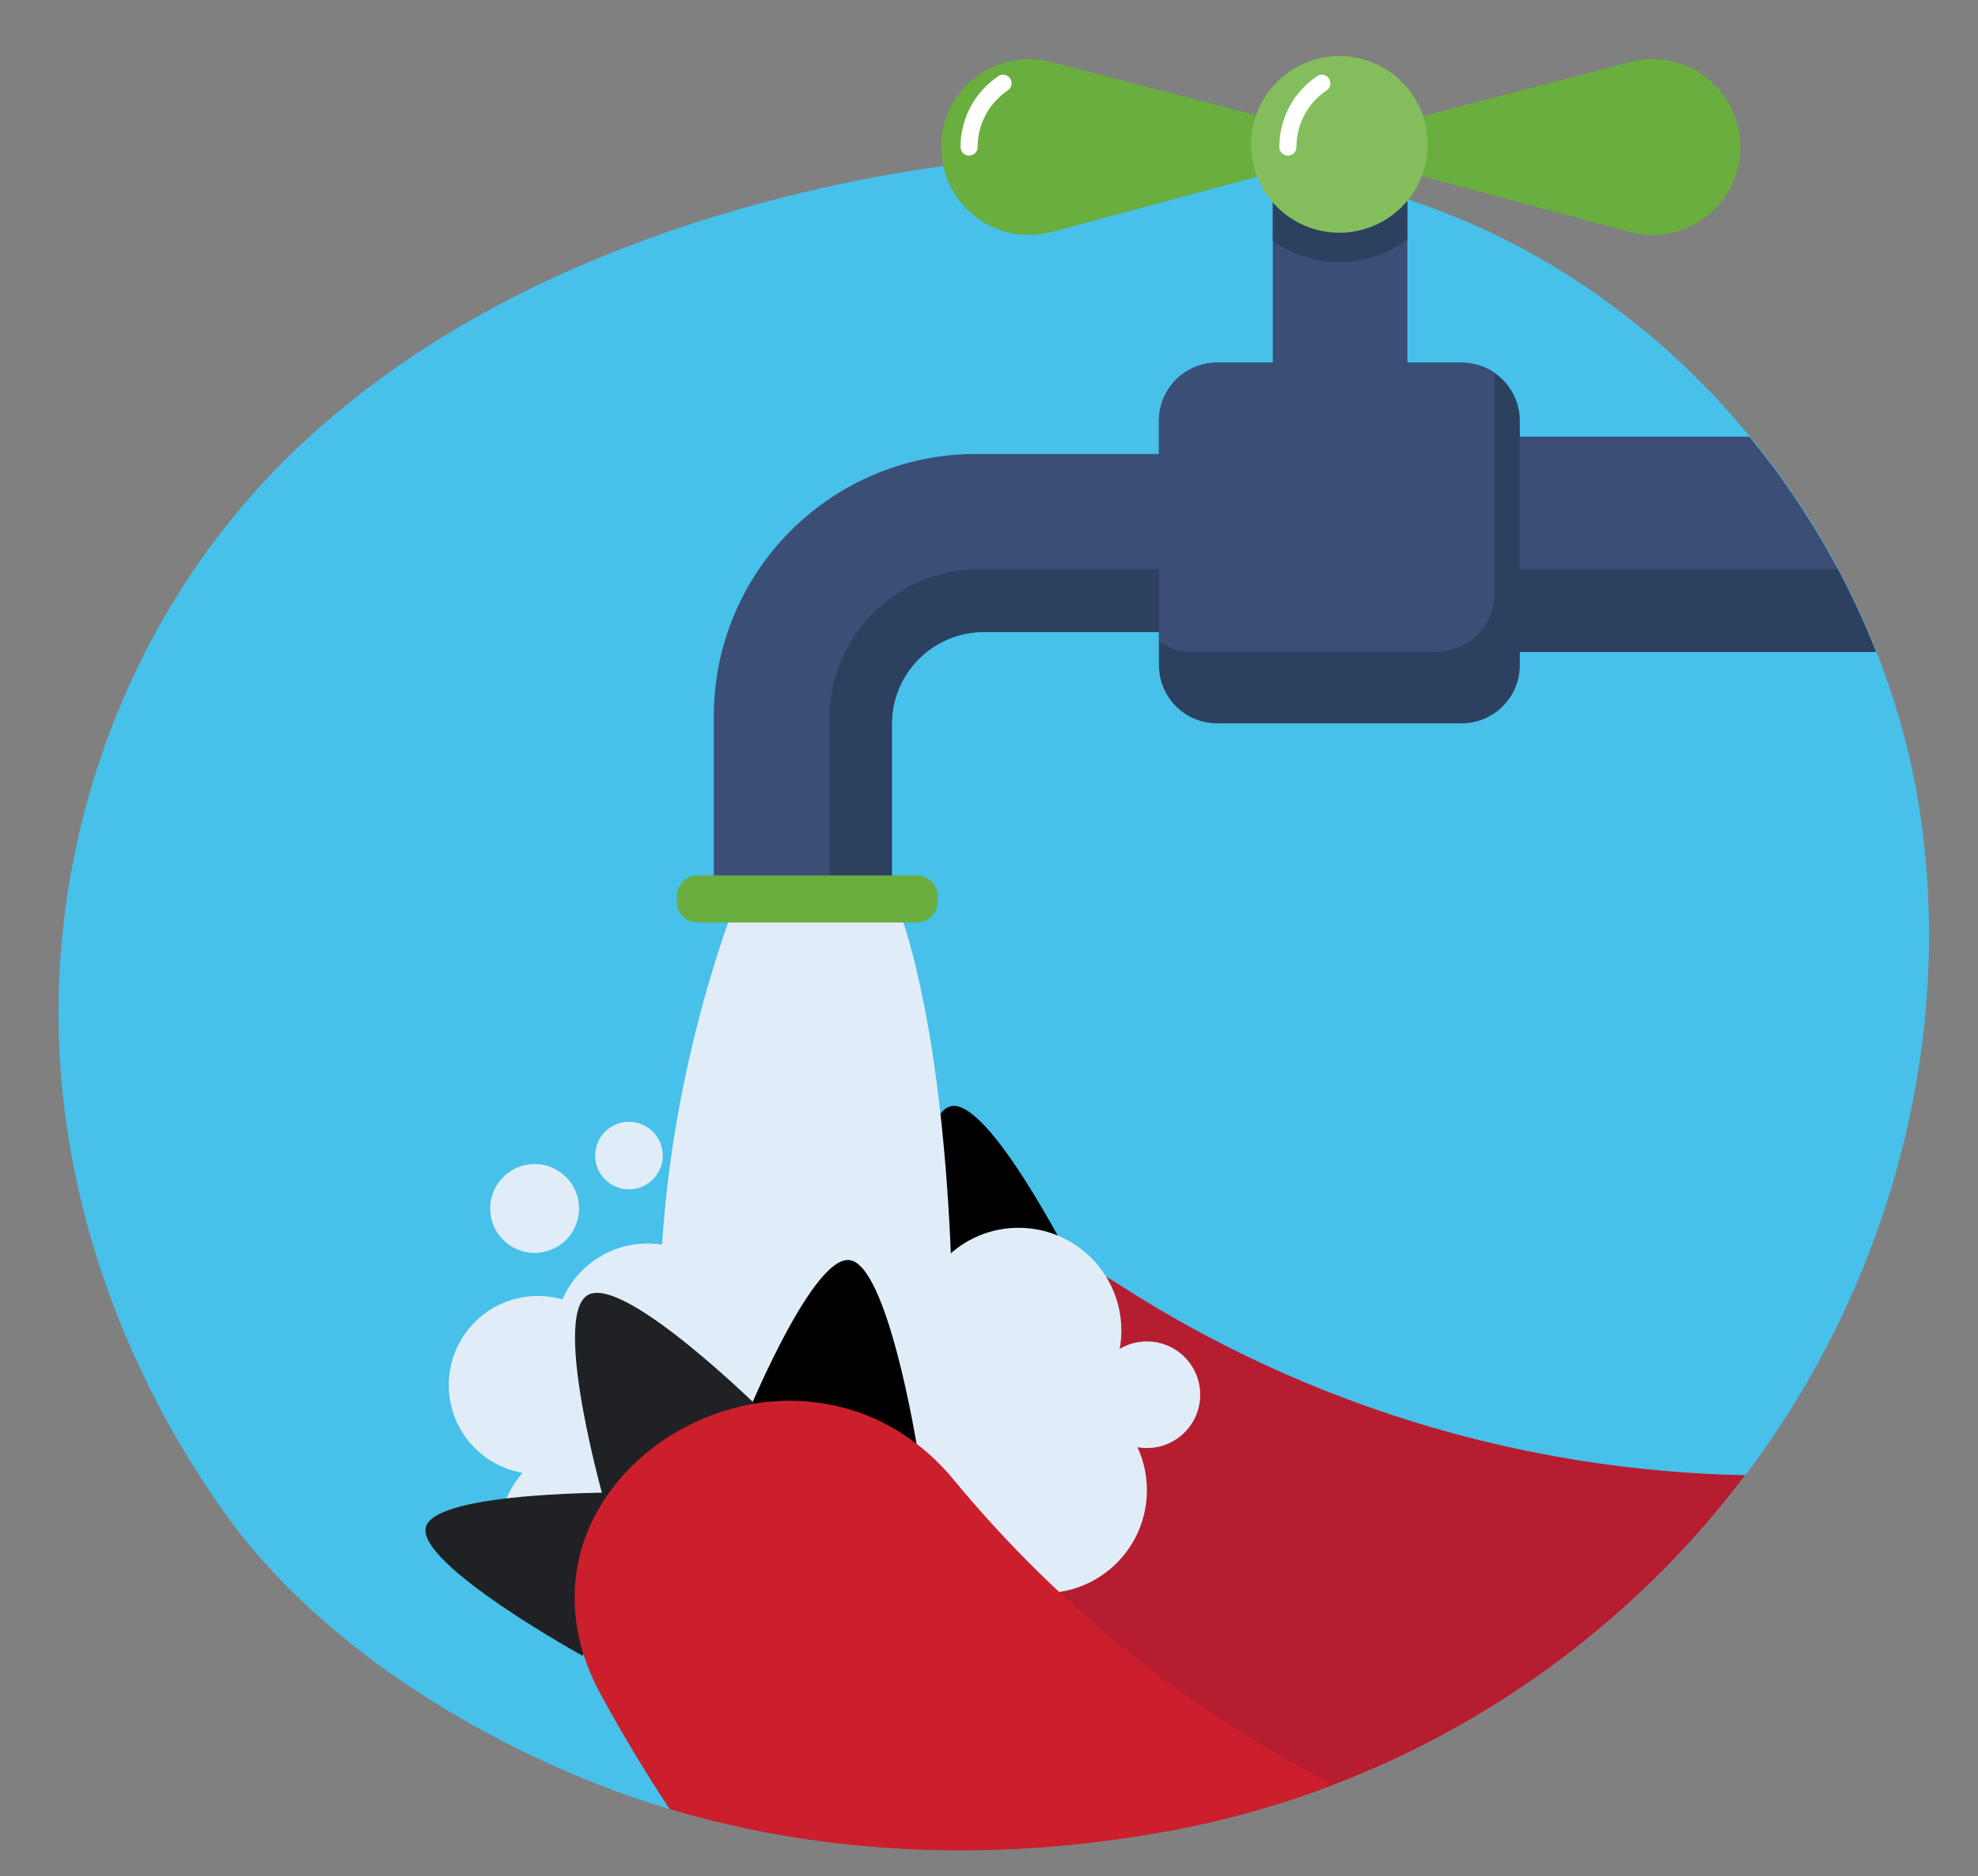 <?xml version="1.0" encoding="utf-8"?>
<!-- Generator: Adobe Illustrator 25.4.1, SVG Export Plug-In . SVG Version: 6.00 Build 0)  -->
<svg version="1.1" id="Layer_1" xmlns="http://www.w3.org/2000/svg" xmlns:xlink="http://www.w3.org/1999/xlink" x="0px" y="0px"
	 viewBox="0 0 983.4 932.8" style="enable-background:new 0 0 983.4 932.8;" xml:space="preserve">
<rect x="0" y="0" width="983.4" height="932.8" fill="#808080" stroke="none"/>
<style type="text/css">
	.st0{fill:#47C0EA;}
	.st1{fill-rule:evenodd;clip-rule:evenodd;}
	.st2{fill-rule:evenodd;clip-rule:evenodd;fill:#202124;}
	.st3{fill-rule:evenodd;clip-rule:evenodd;fill:#B71D30;}
	.st4{fill:#E0EDF9;}
	.st5{fill:#3A4E76;}
	.st6{fill:#2C4060;}
	.st7{fill:#69AE3E;}
	.st8{fill:#84BE5C;}
	.st9{fill-rule:evenodd;clip-rule:evenodd;fill:#CC1F2C;}
	.st10{fill:none;stroke:#FFFFFF;stroke-width:8.504;stroke-linecap:round;stroke-linejoin:round;stroke-miterlimit:10;}
</style>
<path class="st0" d="M955.6,519.1c-10.2,78.9-41.2,152.4-87.9,214.4C816.2,801.6,745.8,855.6,663,887.3c-24.9,9.5-50.9,17-77.8,22.2
	c-2.3,0.4-4.5,0.9-6.8,1.3c-81.3,14.8-166.7,12.2-245.5-11.4c-12.2-3.7-24.3-7.8-36.2-12.5c-70.4-27.8-142.3-74.5-185.2-135
	c-46.5-65.4-76-142.4-81.5-221.6c-7.2-104.3,28.2-211.7,100.5-290c71-76.9,172.7-122.8,276.8-146.5c20.3-4.6,41-8.4,61.8-11.3
	c51.3-7,103.5-8.2,154.1-1.2c3.3,0.5,6.6,1,9.8,1.5c2.2,0.4,4.5,0.7,6.7,1.1c10.3,1.8,20.5,4,30.6,6.5c10,2.5,19.8,5.4,29.6,8.7
	c0,0,0,0,0,0c0.1,0,0.3,0.1,0.4,0.1c9.8,3.3,19.4,7,28.9,11c18.9,8.1,36.9,17.8,53.9,28.9c32.9,21.4,62.1,47.8,86.8,77.8
	c16.9,20.4,31.6,42.6,44,65.8c7.1,13.4,13.5,27.1,19,41.2c9,22.9,15.8,46.5,20.1,70.5C960.2,435.7,960.9,477.7,955.6,519.1z"/>
<g>
	<path class="st1" d="M472.6,550c18.7-4.9,60.6,78.1,60.6,78.1l-85.9,17.5C447.3,645.7,453.9,555,472.6,550z"/>
	<path class="st2" d="M354.4,605.9c14.5-15.6,103.9,30.5,103.9,30.5l-63.6,66.9C394.7,703.4,339.9,621.5,354.4,605.9z"/>
	<path class="st2" d="M312.7,740.5c-1.4-18.8,90-46.8,90-46.8l3.6,84C406.3,777.7,314.1,759.3,312.7,740.5z"/>
	<path class="st3" d="M867.7,733.4C816.2,801.6,745.8,855.6,663,887.3c-24.9,9.5-50.9,17-77.8,22.2c-2.3,0.4-4.5,0.9-6.8,1.3
		c-57-32.7-109.8-71.9-157-116.9c-5.9-5.6-10.9-11.4-15.1-17.4c-14.4-20.7-18.8-43.1-15.7-64.4c0.5-3.9,1.4-7.7,2.4-11.5
		c0.4-1.5,0.8-2.9,1.3-4.3l0,0c7.1-21.8,21.8-41.4,41-55.2c4.2-3,8.6-5.8,13.2-8.2c0.5-0.2,0.9-0.5,1.4-0.7
		c24.3-12.4,53.4-16,82.6-5.5c8,2.9,15.9,6.8,23.8,11.9C649.8,698.9,757.8,731.3,867.7,733.4z"/>
</g>
<g>
	<path class="st4" d="M378.8,416.7c0,0-53.7,109.7-50.6,247.7c3.2,138,145.4,0,145.4,0s1.6-170.2-39.5-241.4
		S378.8,416.7,378.8,416.7z"/>
	<circle class="st4" cx="267.4" cy="688.6" r="44.3"/>
	<circle class="st4" cx="265.8" cy="600.8" r="22.1"/>
	<circle class="st4" cx="312.7" cy="574.5" r="16.8"/>
	<circle class="st4" cx="570.2" cy="693.4" r="26.5"/>
	<circle class="st4" cx="322" cy="664.4" r="46.2"/>
	<circle class="st4" cx="385.9" cy="628.5" r="51.1"/>
	<circle class="st4" cx="349.8" cy="701.2" r="51.1"/>
	<circle class="st4" cx="424.1" cy="735.7" r="51.1"/>
	<circle class="st4" cx="519.1" cy="740.9" r="51.1"/>
	<circle class="st4" cx="506.4" cy="661.5" r="51.1"/>
	<circle class="st4" cx="458.3" cy="695.8" r="51.1"/>
	<circle class="st4" cx="298.7" cy="765.3" r="51.1"/>
</g>
<g>
	<path class="st5" d="M932.7,324.1H681.9v-107h187.8c16.9,20.4,31.6,42.6,44,65.8C920.8,296.3,927.2,310.1,932.7,324.1z"/>
	<path class="st5" d="M584.2,225.7v88.5h-95c-25.3,0-45.8,20.5-45.8,45.8v95h-88.5v-98.9c0-36,14.6-68.6,38.2-92.2
		c23.6-23.6,56.2-38.2,92.2-38.2H584.2z"/>
	<rect x="632.8" y="81.5" class="st5" width="66.9" height="105.8"/>
	<path class="st6" d="M699.7,90.5h-66.9v29c9.1,6.8,20.6,10.8,33.1,10.8c12.8,0,24.6-4.3,33.8-11.3V90.5z"/>
	<path class="st7" d="M648.7,81.5L523,115.3c-27.8,7.5-55.1-13.5-55.1-42.2v0c0-28.6,27-49.5,54.7-42.3l126.1,32.8V81.5z"/>
	<path class="st7" d="M684.4,81.5l125.8,33.8c27.8,7.5,55.1-13.5,55.1-42.2v0c0-28.6-27-49.5-54.7-42.3L684.4,63.7V81.5z"/>
	<path class="st6" d="M584.2,283v31.2h-95c-25.3,0-45.8,20.5-45.8,45.8v95h-31v-97.7c0-41,33.3-74.3,74.3-74.3H584.2z"/>
	<path class="st6" d="M932.7,324.1H747.2V283h166.6C920.8,296.3,927.2,310.1,932.7,324.1z"/>
	<circle class="st8" cx="665.9" cy="71.8" r="43.9"/>
	<path class="st6" d="M755.6,209.2v121.5c0,16-13,28.9-28.9,28.9H605.1c-16,0-28.9-13-28.9-28.9V209.2c0-16,13-28.9,28.9-28.9h121.5
		c6,0,11.7,1.9,16.3,5C750.6,190.5,755.6,199.3,755.6,209.2z"/>
	<path class="st5" d="M743,185.3v109.9c0,16-13,28.9-28.9,28.9H592.5c-6,0-11.7-1.8-16.3-5V209.2c0-16,13-28.9,28.9-28.9h121.5
		C732.7,180.3,738.3,182.1,743,185.3z"/>
	<path class="st7" d="M455.8,458.6H346.9c-5.7,0-10.4-4.6-10.4-10.4v-2.6c0-5.7,4.6-10.4,10.4-10.4h108.9c5.7,0,10.4,4.6,10.4,10.4
		v2.6C466.2,453.9,461.6,458.6,455.8,458.6z"/>
</g>
<g>
	<path class="st1" d="M421.9,626.4c19.3,1,34,92.8,34,92.8l-87.1-9.3C368.7,709.8,402.6,625.4,421.9,626.4z"/>
	<path class="st2" d="M292.3,643.8c18.5-10.5,89.7,60.6,89.7,60.6l-80.9,44.5C301.1,748.9,273.8,654.3,292.3,643.8z"/>
	<path class="st2" d="M211.7,759.3c4.4-18.3,100-17.3,100-17.3l-22,81.2C289.6,823.2,207.3,777.7,211.7,759.3z"/>
	<path class="st9" d="M663,887.3c-24.9,9.5-50.9,17-77.8,22.2c-2.3,0.4-4.5,0.9-6.8,1.3c-81.3,14.8-166.7,12.2-245.5-11.4
		c-12-18.3-23.3-37-33.8-56.2c-3.9-7.1-7-14.2-9.1-21.1c-8.8-28.5-3.5-55,10.3-76.3c0.8-1.3,1.7-2.5,2.5-3.7
		c16.3-22.7,42.4-38.9,70.9-44c0.5-0.1,1-0.2,1.5-0.3c4.9-0.8,9.9-1.3,14.9-1.4c1.4,0,2.7,0,4.1,0h0c2.3,0,4.5,0.1,6.8,0.3
		c0.6,0,1.2,0.1,1.8,0.2c18.3,1.7,36.5,8.3,52.8,20.8c6.7,5.1,13.1,11.3,19,18.5C526.9,799.4,591.2,850.6,663,887.3z"/>
</g>
<path class="st10" d="M481.8,73.1c0-13.2,6.7-24.9,16.9-31.7"/>
<path class="st10" d="M640.3,73.1c0-13.2,6.7-24.9,16.9-31.7"/>
</svg>
